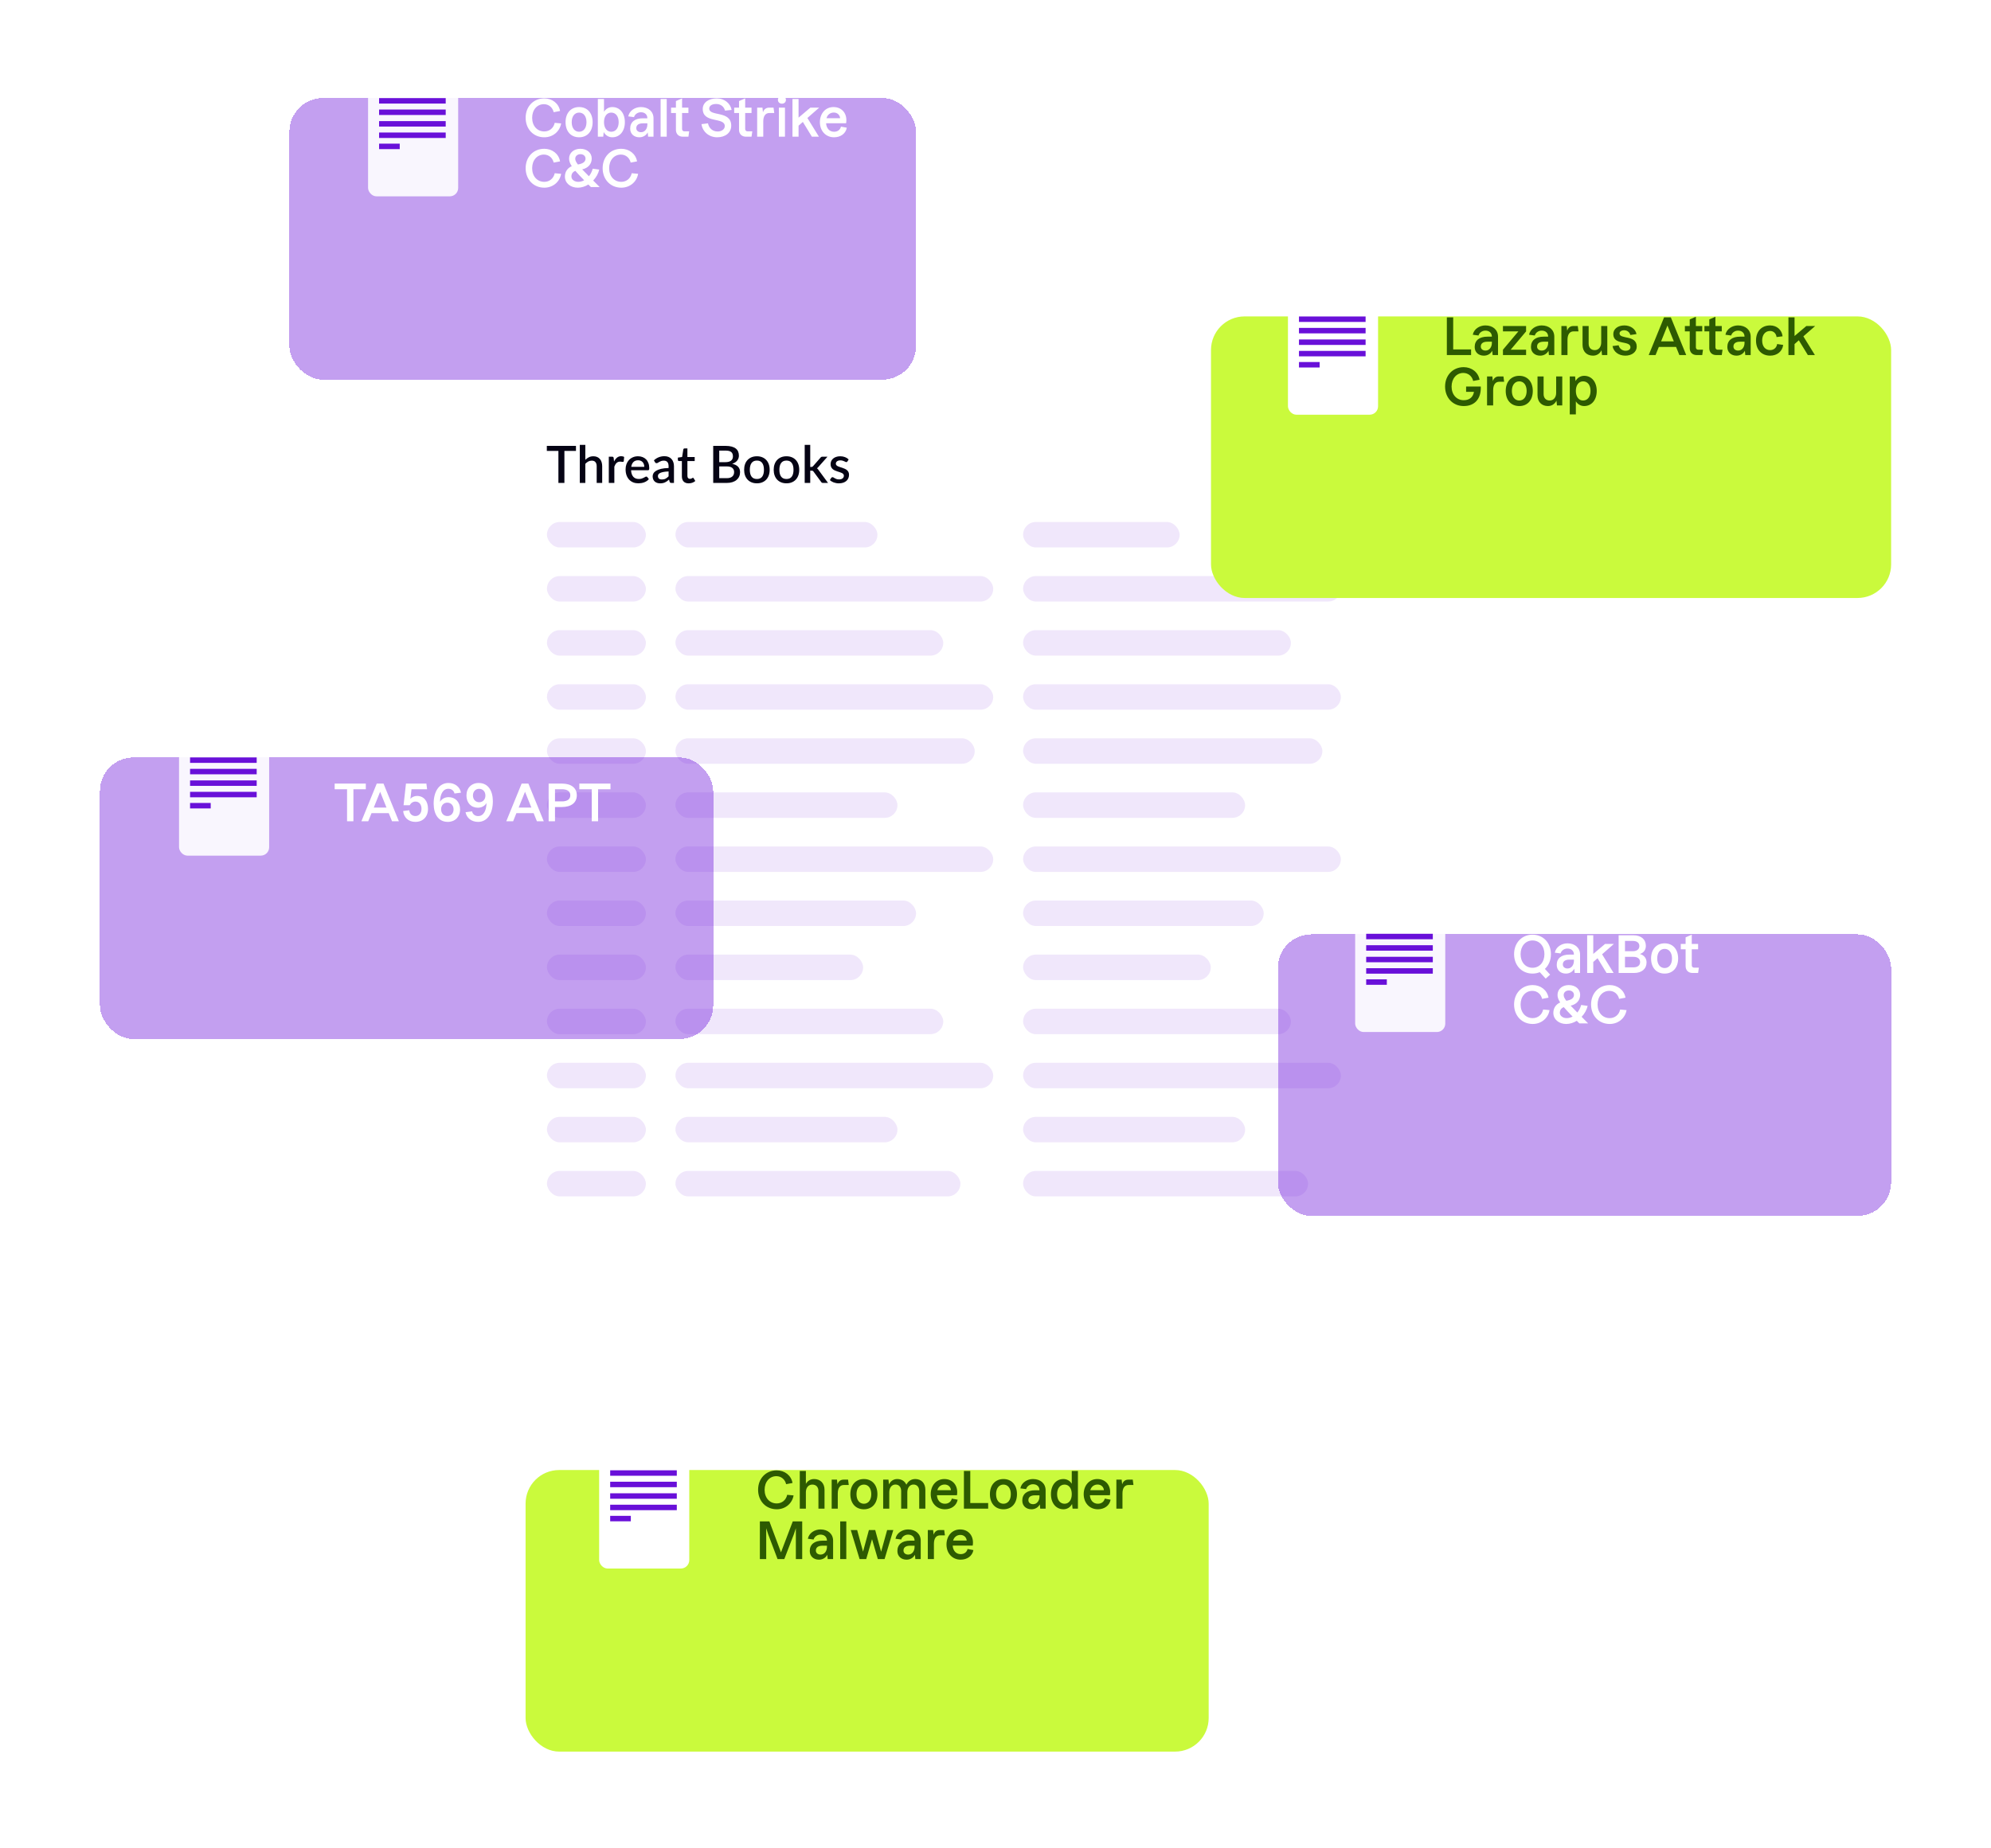 <svg width="474" height="440" viewBox="0 0 474 440" fill="none" xmlns="http://www.w3.org/2000/svg">
<g filter="url(#filter0_bd_3246_24455)">
<rect x="112.16" y="86.807" width="226.84" height="221.194" rx="9.129" fill="white"/>
</g>
<rect x="160.805" y="124.303" width="48.086" height="6.06" rx="3.03" fill="#6910D9" fill-opacity="0.1"/>
<rect x="243.57" y="124.303" width="37.265" height="6.06" rx="3.03" fill="#6910D9" fill-opacity="0.1"/>
<rect x="160.805" y="137.182" width="75.652" height="6.06" rx="3.03" fill="#6910D9" fill-opacity="0.1"/>
<rect x="243.57" y="137.182" width="75.652" height="6.06" rx="3.03" fill="#6910D9" fill-opacity="0.1"/>
<rect x="160.805" y="150.059" width="63.754" height="6.06" rx="3.03" fill="#6910D9" fill-opacity="0.1"/>
<rect x="243.57" y="150.059" width="63.754" height="6.06" rx="3.03" fill="#6910D9" fill-opacity="0.1"/>
<rect x="160.805" y="162.938" width="75.652" height="6.06" rx="3.03" fill="#6910D9" fill-opacity="0.1"/>
<rect x="243.57" y="162.938" width="75.652" height="6.06" rx="3.03" fill="#6910D9" fill-opacity="0.1"/>
<rect x="160.805" y="175.814" width="71.247" height="6.06" rx="3.03" fill="#6910D9" fill-opacity="0.1"/>
<rect x="243.57" y="175.814" width="71.247" height="6.06" rx="3.03" fill="#6910D9" fill-opacity="0.1"/>
<rect x="160.805" y="188.691" width="52.854" height="6.06" rx="3.03" fill="#6910D9" fill-opacity="0.1"/>
<rect x="243.57" y="188.691" width="52.854" height="6.06" rx="3.03" fill="#6910D9" fill-opacity="0.1"/>
<rect x="160.805" y="201.57" width="75.652" height="6.06" rx="3.03" fill="#6910D9" fill-opacity="0.1"/>
<rect x="243.57" y="201.57" width="75.652" height="6.06" rx="3.03" fill="#6910D9" fill-opacity="0.1"/>
<rect x="160.805" y="214.447" width="57.282" height="6.06" rx="3.03" fill="#6910D9" fill-opacity="0.1"/>
<rect x="243.57" y="214.447" width="57.282" height="6.06" rx="3.03" fill="#6910D9" fill-opacity="0.1"/>
<rect x="160.805" y="227.324" width="44.68" height="6.06" rx="3.03" fill="#6910D9" fill-opacity="0.1"/>
<rect x="243.57" y="227.324" width="44.68" height="6.06" rx="3.03" fill="#6910D9" fill-opacity="0.1"/>
<rect x="160.805" y="240.203" width="63.754" height="6.06" rx="3.03" fill="#6910D9" fill-opacity="0.1"/>
<rect x="243.57" y="240.203" width="63.754" height="6.06" rx="3.03" fill="#6910D9" fill-opacity="0.1"/>
<rect x="160.805" y="253.082" width="75.653" height="6.06" rx="3.03" fill="#6910D9" fill-opacity="0.1"/>
<rect x="243.57" y="253.082" width="75.653" height="6.06" rx="3.03" fill="#6910D9" fill-opacity="0.1"/>
<rect x="160.805" y="265.957" width="52.854" height="6.06" rx="3.03" fill="#6910D9" fill-opacity="0.1"/>
<rect x="243.57" y="265.957" width="52.854" height="6.06" rx="3.03" fill="#6910D9" fill-opacity="0.1"/>
<rect x="160.805" y="278.836" width="67.841" height="6.06" rx="3.03" fill="#6910D9" fill-opacity="0.1"/>
<rect x="243.57" y="278.836" width="67.841" height="6.06" rx="3.03" fill="#6910D9" fill-opacity="0.1"/>
<path d="M137.121 107.371H134.369V115H132.941V107.371H130.184V106.176H137.121V107.371ZM139.35 109.491C139.608 109.238 139.889 109.035 140.196 108.884C140.502 108.729 140.86 108.651 141.268 108.651C141.611 108.651 141.912 108.709 142.169 108.823C142.43 108.937 142.649 109.099 142.825 109.307C143.004 109.516 143.139 109.767 143.229 110.061C143.319 110.351 143.364 110.672 143.364 111.023V115H142.053V111.023C142.053 110.602 141.955 110.275 141.758 110.043C141.566 109.81 141.272 109.693 140.876 109.693C140.582 109.693 140.308 109.761 140.055 109.895C139.806 110.03 139.571 110.214 139.35 110.447V115H138.033V105.931H139.35V109.491ZM146.183 109.908C146.379 109.511 146.616 109.201 146.894 108.976C147.172 108.747 147.505 108.633 147.893 108.633C148.028 108.633 148.155 108.649 148.273 108.682C148.391 108.711 148.498 108.756 148.592 108.817L148.5 109.81C148.483 109.879 148.457 109.928 148.42 109.957C148.387 109.981 148.342 109.993 148.285 109.993C148.224 109.993 148.136 109.983 148.022 109.963C147.907 109.938 147.787 109.926 147.66 109.926C147.476 109.926 147.313 109.953 147.17 110.006C147.031 110.059 146.904 110.136 146.79 110.239C146.68 110.341 146.582 110.465 146.496 110.612C146.41 110.759 146.33 110.927 146.257 111.115V115H144.939V108.75H145.705C145.844 108.75 145.94 108.776 145.993 108.829C146.046 108.878 146.083 108.966 146.104 109.093L146.183 109.908ZM153.384 111.17C153.384 110.949 153.352 110.745 153.286 110.557C153.225 110.365 153.133 110.2 153.011 110.061C152.888 109.918 152.735 109.808 152.551 109.73C152.371 109.648 152.163 109.607 151.926 109.607C151.448 109.607 151.072 109.744 150.798 110.018C150.525 110.292 150.351 110.676 150.278 111.17H153.384ZM150.241 111.979C150.257 112.334 150.312 112.643 150.406 112.904C150.5 113.162 150.625 113.376 150.78 113.548C150.939 113.719 151.127 113.848 151.344 113.934C151.564 114.015 151.81 114.056 152.079 114.056C152.337 114.056 152.559 114.028 152.747 113.971C152.935 113.909 153.098 113.844 153.237 113.774C153.376 113.701 153.495 113.636 153.593 113.578C153.691 113.517 153.781 113.486 153.862 113.486C153.969 113.486 154.05 113.527 154.108 113.609L154.481 114.093C154.326 114.277 154.15 114.432 153.954 114.559C153.758 114.685 153.55 114.79 153.329 114.871C153.109 114.949 152.882 115.004 152.649 115.037C152.416 115.074 152.189 115.092 151.969 115.092C151.536 115.092 151.133 115.02 150.762 114.877C150.394 114.73 150.073 114.516 149.8 114.234C149.53 113.952 149.318 113.603 149.162 113.186C149.011 112.769 148.936 112.289 148.936 111.746C148.936 111.313 149.003 110.909 149.138 110.533C149.277 110.157 149.473 109.83 149.726 109.552C149.983 109.274 150.294 109.056 150.658 108.897C151.025 108.733 151.44 108.651 151.901 108.651C152.285 108.651 152.641 108.715 152.968 108.841C153.295 108.964 153.576 109.146 153.813 109.387C154.05 109.628 154.234 109.924 154.365 110.275C154.5 110.623 154.567 111.019 154.567 111.464C154.567 111.668 154.545 111.805 154.5 111.875C154.455 111.944 154.373 111.979 154.255 111.979H150.241ZM159.172 112.267C158.702 112.283 158.306 112.322 157.983 112.383C157.661 112.441 157.399 112.516 157.199 112.61C156.999 112.7 156.854 112.808 156.764 112.935C156.678 113.062 156.635 113.2 156.635 113.352C156.635 113.499 156.658 113.625 156.703 113.732C156.752 113.834 156.817 113.919 156.899 113.989C156.985 114.054 157.083 114.103 157.193 114.136C157.307 114.165 157.432 114.179 157.567 114.179C157.91 114.179 158.204 114.116 158.449 113.989C158.698 113.858 158.939 113.67 159.172 113.425V112.267ZM155.679 109.62C156.386 108.962 157.228 108.633 158.204 108.633C158.564 108.633 158.882 108.692 159.16 108.811C159.442 108.925 159.677 109.089 159.865 109.301C160.057 109.513 160.202 109.767 160.3 110.061C160.402 110.351 160.453 110.674 160.453 111.029V115H159.865C159.738 115 159.642 114.982 159.577 114.945C159.511 114.904 159.456 114.824 159.411 114.706L159.283 114.197C159.123 114.34 158.966 114.469 158.811 114.583C158.655 114.694 158.494 114.788 158.327 114.865C158.163 114.943 157.985 115 157.793 115.037C157.606 115.078 157.397 115.098 157.168 115.098C156.915 115.098 156.678 115.063 156.458 114.994C156.241 114.924 156.053 114.82 155.894 114.681C155.734 114.538 155.608 114.363 155.514 114.154C155.424 113.946 155.379 113.701 155.379 113.419C155.379 113.178 155.442 112.943 155.569 112.714C155.7 112.486 155.912 112.281 156.206 112.101C156.505 111.918 156.895 111.767 157.377 111.648C157.863 111.53 158.461 111.462 159.172 111.446V111.029C159.172 110.58 159.076 110.245 158.884 110.024C158.692 109.804 158.41 109.693 158.039 109.693C157.785 109.693 157.573 109.726 157.401 109.791C157.23 109.853 157.081 109.92 156.954 109.993C156.827 110.067 156.715 110.136 156.617 110.202C156.519 110.263 156.415 110.294 156.304 110.294C156.215 110.294 156.137 110.271 156.072 110.226C156.01 110.177 155.959 110.118 155.918 110.049L155.679 109.62ZM163.953 115.098C163.434 115.098 163.034 114.953 162.752 114.663C162.474 114.369 162.335 113.956 162.335 113.425V109.785H161.649C161.576 109.785 161.512 109.763 161.459 109.718C161.406 109.669 161.379 109.597 161.379 109.503V108.97L162.391 108.823L162.679 107.015C162.699 106.946 162.734 106.891 162.783 106.85C162.832 106.805 162.897 106.782 162.979 106.782H163.653V108.835H165.387V109.785H163.653V113.333C163.653 113.558 163.708 113.729 163.818 113.848C163.929 113.966 164.076 114.026 164.26 114.026C164.362 114.026 164.45 114.013 164.523 113.989C164.597 113.96 164.66 113.932 164.713 113.903C164.766 113.87 164.811 113.842 164.848 113.817C164.889 113.789 164.928 113.774 164.964 113.774C165.038 113.774 165.097 113.815 165.142 113.897L165.534 114.54C165.33 114.72 165.089 114.859 164.811 114.957C164.533 115.051 164.247 115.098 163.953 115.098ZM173.007 113.866C173.33 113.866 173.602 113.83 173.822 113.756C174.047 113.678 174.229 113.574 174.368 113.444C174.511 113.313 174.613 113.16 174.674 112.984C174.739 112.804 174.772 112.612 174.772 112.408C174.772 111.991 174.629 111.664 174.343 111.427C174.061 111.186 173.614 111.066 173.001 111.066H171.23V113.866H173.007ZM171.23 107.297V110.055H172.664C173.277 110.055 173.734 109.936 174.037 109.699C174.339 109.462 174.49 109.121 174.49 108.676C174.49 108.19 174.347 107.839 174.061 107.622C173.779 107.405 173.336 107.297 172.732 107.297H171.23ZM172.732 106.176C173.295 106.176 173.777 106.231 174.178 106.341C174.578 106.447 174.907 106.601 175.164 106.801C175.422 107.001 175.61 107.246 175.728 107.536C175.851 107.822 175.912 108.145 175.912 108.504C175.912 108.713 175.879 108.915 175.814 109.111C175.753 109.303 175.655 109.485 175.52 109.656C175.389 109.824 175.224 109.975 175.023 110.11C174.823 110.245 174.586 110.357 174.313 110.447C175.563 110.712 176.188 111.376 176.188 112.439C176.188 112.814 176.116 113.16 175.973 113.474C175.834 113.785 175.63 114.054 175.36 114.283C175.095 114.508 174.766 114.683 174.374 114.81C173.982 114.937 173.534 115 173.032 115H169.796V106.176H172.732ZM180.202 108.651C180.663 108.651 181.08 108.727 181.452 108.878C181.827 109.029 182.146 109.244 182.408 109.522C182.673 109.799 182.877 110.136 183.02 110.533C183.163 110.929 183.235 111.374 183.235 111.869C183.235 112.363 183.163 112.808 183.02 113.205C182.877 113.601 182.673 113.94 182.408 114.222C182.146 114.5 181.827 114.714 181.452 114.865C181.08 115.016 180.663 115.092 180.202 115.092C179.736 115.092 179.315 115.016 178.939 114.865C178.567 114.714 178.249 114.5 177.983 114.222C177.718 113.94 177.513 113.601 177.37 113.205C177.227 112.808 177.156 112.363 177.156 111.869C177.156 111.374 177.227 110.929 177.37 110.533C177.513 110.136 177.718 109.799 177.983 109.522C178.249 109.244 178.567 109.029 178.939 108.878C179.315 108.727 179.736 108.651 180.202 108.651ZM180.202 114.062C180.765 114.062 181.184 113.875 181.458 113.499C181.736 113.119 181.874 112.577 181.874 111.875C181.874 111.172 181.736 110.631 181.458 110.251C181.184 109.867 180.765 109.675 180.202 109.675C179.63 109.675 179.205 109.867 178.927 110.251C178.649 110.631 178.51 111.172 178.51 111.875C178.51 112.577 178.649 113.119 178.927 113.499C179.205 113.875 179.63 114.062 180.202 114.062ZM187.24 108.651C187.702 108.651 188.118 108.727 188.49 108.878C188.866 109.029 189.185 109.244 189.446 109.522C189.712 109.799 189.916 110.136 190.059 110.533C190.202 110.929 190.273 111.374 190.273 111.869C190.273 112.363 190.202 112.808 190.059 113.205C189.916 113.601 189.712 113.94 189.446 114.222C189.185 114.5 188.866 114.714 188.49 114.865C188.118 115.016 187.702 115.092 187.24 115.092C186.774 115.092 186.353 115.016 185.978 114.865C185.606 114.714 185.287 114.5 185.022 114.222C184.756 113.94 184.552 113.601 184.409 113.205C184.266 112.808 184.194 112.363 184.194 111.869C184.194 111.374 184.266 110.929 184.409 110.533C184.552 110.136 184.756 109.799 185.022 109.522C185.287 109.244 185.606 109.029 185.978 108.878C186.353 108.727 186.774 108.651 187.24 108.651ZM187.24 114.062C187.804 114.062 188.222 113.875 188.496 113.499C188.774 113.119 188.913 112.577 188.913 111.875C188.913 111.172 188.774 110.631 188.496 110.251C188.222 109.867 187.804 109.675 187.24 109.675C186.668 109.675 186.243 109.867 185.965 110.251C185.688 110.631 185.549 111.172 185.549 111.875C185.549 112.577 185.688 113.119 185.965 113.499C186.243 113.875 186.668 114.062 187.24 114.062ZM192.893 105.931V111.188H193.175C193.265 111.188 193.339 111.176 193.396 111.152C193.453 111.127 193.512 111.076 193.574 110.998L195.326 108.995C195.387 108.913 195.455 108.852 195.528 108.811C195.602 108.77 195.696 108.75 195.81 108.75H197.005L194.897 111.127C194.775 111.286 194.64 111.413 194.493 111.507C194.575 111.564 194.646 111.63 194.707 111.703C194.769 111.773 194.828 111.852 194.885 111.942L197.134 115H195.957C195.851 115 195.759 114.984 195.682 114.951C195.608 114.914 195.543 114.849 195.486 114.755L193.678 112.304C193.617 112.21 193.555 112.151 193.494 112.126C193.433 112.097 193.341 112.083 193.218 112.083H192.893V115H191.576V105.931H192.893ZM201.748 109.883C201.715 109.94 201.678 109.981 201.637 110.006C201.597 110.03 201.546 110.043 201.484 110.043C201.415 110.043 201.339 110.022 201.258 109.981C201.176 109.936 201.08 109.887 200.97 109.834C200.859 109.781 200.729 109.734 200.577 109.693C200.43 109.648 200.257 109.626 200.056 109.626C199.893 109.626 199.744 109.646 199.609 109.687C199.478 109.724 199.366 109.779 199.272 109.853C199.182 109.922 199.113 110.006 199.064 110.104C199.015 110.198 198.99 110.3 198.99 110.41C198.99 110.557 199.035 110.68 199.125 110.778C199.215 110.876 199.333 110.962 199.48 111.035C199.628 111.105 199.795 111.168 199.983 111.225C200.171 111.282 200.363 111.344 200.559 111.409C200.755 111.474 200.947 111.55 201.135 111.636C201.323 111.722 201.49 111.828 201.637 111.954C201.785 112.077 201.903 112.228 201.993 112.408C202.083 112.584 202.128 112.798 202.128 113.051C202.128 113.345 202.075 113.617 201.968 113.866C201.862 114.116 201.707 114.332 201.503 114.516C201.298 114.7 201.043 114.843 200.737 114.945C200.434 115.047 200.087 115.098 199.695 115.098C199.478 115.098 199.268 115.078 199.064 115.037C198.864 115 198.672 114.949 198.488 114.884C198.308 114.814 198.138 114.732 197.979 114.638C197.824 114.544 197.685 114.442 197.562 114.332L197.869 113.83C197.906 113.768 197.951 113.721 198.004 113.689C198.061 113.652 198.13 113.633 198.212 113.633C198.298 113.633 198.382 113.662 198.463 113.719C198.549 113.772 198.647 113.832 198.757 113.897C198.872 113.962 199.009 114.024 199.168 114.081C199.327 114.134 199.525 114.16 199.762 114.16C199.958 114.16 200.128 114.138 200.271 114.093C200.414 114.044 200.532 113.979 200.626 113.897C200.72 113.815 200.79 113.723 200.835 113.621C200.88 113.515 200.902 113.403 200.902 113.284C200.902 113.125 200.857 112.994 200.767 112.892C200.677 112.79 200.557 112.702 200.406 112.628C200.259 112.555 200.089 112.49 199.897 112.432C199.709 112.375 199.517 112.314 199.321 112.249C199.125 112.183 198.931 112.108 198.739 112.022C198.551 111.936 198.382 111.828 198.23 111.697C198.083 111.562 197.965 111.401 197.875 111.213C197.785 111.021 197.74 110.788 197.74 110.514C197.74 110.265 197.789 110.028 197.887 109.804C197.989 109.579 198.136 109.381 198.328 109.209C198.525 109.038 198.763 108.903 199.045 108.805C199.331 108.703 199.66 108.651 200.032 108.651C200.453 108.651 200.835 108.719 201.178 108.854C201.521 108.989 201.809 109.172 202.042 109.405L201.748 109.883Z" fill="#050314"/>
<rect x="130.215" y="124.303" width="23.552" height="6.06" rx="3.03" fill="#6910D9" fill-opacity="0.1"/>
<rect x="130.215" y="137.182" width="23.552" height="6.06" rx="3.03" fill="#6910D9" fill-opacity="0.1"/>
<rect x="130.215" y="150.059" width="23.552" height="6.06" rx="3.03" fill="#6910D9" fill-opacity="0.1"/>
<rect x="130.215" y="162.938" width="23.552" height="6.06" rx="3.03" fill="#6910D9" fill-opacity="0.1"/>
<rect x="130.215" y="175.814" width="23.552" height="6.06" rx="3.03" fill="#6910D9" fill-opacity="0.1"/>
<rect x="130.215" y="188.691" width="23.552" height="6.06" rx="3.03" fill="#6910D9" fill-opacity="0.1"/>
<rect x="130.215" y="201.57" width="23.552" height="6.06" rx="3.03" fill="#6910D9" fill-opacity="0.1"/>
<rect x="130.215" y="214.447" width="23.552" height="6.06" rx="3.03" fill="#6910D9" fill-opacity="0.1"/>
<rect x="130.215" y="227.324" width="23.552" height="6.06" rx="3.03" fill="#6910D9" fill-opacity="0.1"/>
<rect x="130.215" y="240.203" width="23.552" height="6.06" rx="3.03" fill="#6910D9" fill-opacity="0.1"/>
<rect x="130.215" y="253.082" width="23.552" height="6.06" rx="3.03" fill="#6910D9" fill-opacity="0.1"/>
<rect x="130.215" y="265.957" width="23.552" height="6.06" rx="3.03" fill="#6910D9" fill-opacity="0.1"/>
<rect x="130.215" y="278.836" width="23.552" height="6.06" rx="3.03" fill="#6910D9" fill-opacity="0.1"/>
<g filter="url(#filter1_bd_3246_24455)">
<rect x="288.305" y="52.523" width="161.918" height="67.051" rx="8" fill="#CAFA3C"/>
</g>
<rect x="306.625" y="72.518" width="21.454" height="26.235" rx="2" fill="white"/>
<line x1="309.25" y1="84.207" x2="325.111" y2="84.207" stroke="#6910D9" stroke-width="1.3"/>
<line x1="309.25" y1="76.012" x2="325.111" y2="76.012" stroke="#6910D9" stroke-width="1.3"/>
<line x1="309.25" y1="78.733" x2="325.111" y2="78.733" stroke="#6910D9" stroke-width="1.3"/>
<line x1="309.25" y1="81.489" x2="325.111" y2="81.489" stroke="#6910D9" stroke-width="1.3"/>
<line x1="309.25" y1="86.858" x2="314.164" y2="86.858" stroke="#6910D9" stroke-width="1.3"/>
<path d="M345.965 75.573H344.453V84.549H350.225V83.205H345.965V75.573ZM355.353 84.549H356.637V80.181C356.637 78.573 355.437 77.493 353.625 77.493C352.281 77.493 350.901 78.309 350.625 79.713L351.993 79.893C352.209 79.161 352.917 78.729 353.625 78.729C354.561 78.729 355.173 79.281 355.173 80.169H354.117C352.185 80.169 351.081 81.057 351.081 82.629C351.081 83.913 352.029 84.693 353.265 84.693C354.129 84.693 354.873 84.261 355.257 83.529L355.353 84.549ZM352.533 82.521C352.533 81.777 353.085 81.369 354.105 81.369H355.173V81.657C355.173 82.653 354.585 83.481 353.661 83.481C352.977 83.481 352.533 83.085 352.533 82.521ZM363.319 77.637H357.811V78.909H361.483L357.811 83.277V84.549H363.319V83.277H359.647L363.319 78.909V77.637ZM368.75 84.549H370.034V80.181C370.034 78.573 368.834 77.493 367.022 77.493C365.678 77.493 364.298 78.309 364.022 79.713L365.39 79.893C365.606 79.161 366.314 78.729 367.022 78.729C367.958 78.729 368.57 79.281 368.57 80.169H367.514C365.582 80.169 364.478 81.057 364.478 82.629C364.478 83.913 365.426 84.693 366.662 84.693C367.526 84.693 368.27 84.261 368.654 83.529L368.75 84.549ZM365.93 82.521C365.93 81.777 366.482 81.369 367.502 81.369H368.57V81.657C368.57 82.653 367.982 83.481 367.058 83.481C366.374 83.481 365.93 83.085 365.93 82.521ZM371.723 84.549H373.175V80.925C373.175 79.701 373.655 78.909 374.627 78.909H375.791L375.623 77.637H374.531C373.823 77.637 373.307 78.069 373.103 78.753L372.983 77.637H371.723V84.549ZM382.653 77.637H381.201V81.561C381.201 82.581 380.625 83.373 379.665 83.373C378.789 83.373 378.213 82.797 378.213 81.837V77.637H376.761V82.137C376.761 83.709 377.769 84.693 379.245 84.693C380.145 84.693 380.865 84.225 381.273 83.409L381.393 84.549H382.653V77.637ZM386.936 84.693C388.508 84.693 389.66 83.805 389.66 82.545C389.66 79.653 385.568 80.877 385.568 79.401C385.568 78.957 386.012 78.645 386.672 78.645C387.38 78.645 387.956 79.089 388.136 79.773L389.6 79.557C389.396 78.345 388.16 77.493 386.72 77.493C385.16 77.493 384.08 78.333 384.08 79.557C384.08 82.317 388.16 80.985 388.16 82.689C388.16 83.193 387.692 83.529 386.996 83.529C386.24 83.529 385.544 83.037 385.352 82.221L383.9 82.401C384.116 83.769 385.376 84.693 386.936 84.693ZM392.51 84.549H394.142L394.922 82.617H399.026L399.806 84.549H401.438L397.778 75.573H396.17L392.51 84.549ZM395.462 81.285L396.974 77.517L398.486 81.285H395.462ZM403.908 84.549H405.252L405.432 83.277H404.292C403.968 83.277 403.74 83.049 403.74 82.713V78.909H405.252V77.637H403.74V75.429L402.276 76.065V77.637H401.124V78.909H402.276V82.917C402.276 83.901 402.936 84.549 403.908 84.549ZM408.561 84.549H409.905L410.085 83.277H408.945C408.621 83.277 408.393 83.049 408.393 82.713V78.909H409.905V77.637H408.393V75.429L406.929 76.065V77.637H405.777V78.909H406.929V82.917C406.929 83.901 407.589 84.549 408.561 84.549ZM415.502 84.549H416.786V80.181C416.786 78.573 415.586 77.493 413.774 77.493C412.43 77.493 411.05 78.309 410.774 79.713L412.142 79.893C412.358 79.161 413.066 78.729 413.774 78.729C414.71 78.729 415.322 79.281 415.322 80.169H414.266C412.334 80.169 411.23 81.057 411.23 82.629C411.23 83.913 412.178 84.693 413.414 84.693C414.278 84.693 415.022 84.261 415.406 83.529L415.502 84.549ZM412.682 82.521C412.682 81.777 413.234 81.369 414.254 81.369H415.322V81.657C415.322 82.653 414.734 83.481 413.81 83.481C413.126 83.481 412.682 83.085 412.682 82.521ZM421.416 84.693C423.096 84.693 424.332 83.673 424.524 82.137L423.084 81.921C422.964 82.797 422.292 83.373 421.416 83.373C420.276 83.373 419.52 82.485 419.52 81.093C419.52 79.689 420.276 78.813 421.416 78.813C422.244 78.813 422.844 79.413 422.952 80.265L424.38 80.085C424.212 78.561 423.036 77.493 421.416 77.493C419.388 77.493 418.056 78.885 418.056 81.093C418.056 83.277 419.388 84.693 421.416 84.693ZM430.398 84.549H432.078L429.33 80.097L432.138 77.637H430.038L427.23 80.013V75.573H425.778V84.549H427.23V81.933L428.25 81.033L430.398 84.549ZM348.473 96.693C351.149 96.693 352.649 94.893 352.529 92.049H349.037V93.309H350.909C350.717 94.545 349.853 95.301 348.473 95.301C346.781 95.301 345.581 93.969 345.581 92.049C345.581 90.141 346.769 88.809 348.365 88.809C349.565 88.809 350.465 89.601 350.717 90.717L352.241 90.429C351.917 88.605 350.333 87.429 348.461 87.429C345.893 87.429 344.033 89.361 344.033 92.049C344.033 94.749 345.905 96.693 348.473 96.693ZM354.025 96.549H355.477V92.925C355.477 91.701 355.957 90.909 356.929 90.909H358.093L357.925 89.637H356.833C356.125 89.637 355.609 90.069 355.405 90.753L355.285 89.637H354.025V96.549ZM361.697 96.693C363.641 96.693 364.913 95.289 364.913 93.093C364.913 90.897 363.641 89.493 361.697 89.493C359.753 89.493 358.469 90.909 358.469 93.093C358.469 95.289 359.741 96.693 361.697 96.693ZM359.933 93.093C359.933 91.677 360.653 90.813 361.697 90.813C362.741 90.813 363.449 91.677 363.449 93.093C363.449 94.509 362.741 95.373 361.697 95.373C360.653 95.373 359.933 94.521 359.933 93.093ZM371.929 89.637H370.477V93.561C370.477 94.581 369.901 95.373 368.941 95.373C368.065 95.373 367.489 94.797 367.489 93.837V89.637H366.037V94.137C366.037 95.709 367.045 96.693 368.521 96.693C369.421 96.693 370.141 96.225 370.549 95.409L370.669 96.549H371.929V89.637ZM373.715 89.637V98.685H375.167V95.565C375.599 96.273 376.331 96.693 377.147 96.693C378.887 96.693 380.135 95.277 380.135 93.093C380.135 90.909 378.899 89.493 377.147 89.493C376.283 89.493 375.515 89.961 375.095 90.741L374.987 89.637H373.715ZM375.167 93.093C375.167 91.701 375.863 90.813 376.883 90.813C377.951 90.813 378.659 91.689 378.659 93.093C378.659 94.497 377.951 95.373 376.883 95.373C375.863 95.373 375.167 94.485 375.167 93.093Z" fill="#2D5A01"/>
<g filter="url(#filter2_bd_3246_24455)">
<rect x="68.898" y="0.523" width="149.188" height="67.051" rx="8" fill="#6910D9" fill-opacity="0.4" shape-rendering="crispEdges"/>
</g>
<path d="M129.582 23.429C127.002 23.429 125.142 25.361 125.142 28.049C125.142 30.749 127.014 32.693 129.582 32.693C131.61 32.693 133.254 31.337 133.59 29.393L132.066 29.249C131.802 30.497 130.806 31.301 129.582 31.301C127.878 31.301 126.69 29.969 126.69 28.049C126.69 26.141 127.878 24.809 129.486 24.809C130.662 24.809 131.562 25.601 131.814 26.717L133.338 26.429C133.014 24.605 131.442 23.429 129.582 23.429ZM137.872 32.693C139.816 32.693 141.088 31.289 141.088 29.093C141.088 26.897 139.816 25.493 137.872 25.493C135.928 25.493 134.644 26.909 134.644 29.093C134.644 31.289 135.916 32.693 137.872 32.693ZM136.108 29.093C136.108 27.677 136.828 26.813 137.872 26.813C138.916 26.813 139.624 27.677 139.624 29.093C139.624 30.509 138.916 31.373 137.872 31.373C136.828 31.373 136.108 30.521 136.108 29.093ZM145.775 32.693C147.515 32.693 148.763 31.277 148.763 29.093C148.763 26.909 147.527 25.493 145.775 25.493C144.959 25.493 144.227 25.913 143.795 26.621V23.573H142.331V32.549H143.615L143.723 31.445C144.143 32.225 144.911 32.693 145.775 32.693ZM143.795 29.093C143.795 27.701 144.491 26.813 145.511 26.813C146.579 26.813 147.287 27.689 147.287 29.093C147.287 30.497 146.579 31.373 145.511 31.373C144.491 31.373 143.795 30.485 143.795 29.093ZM154.3 32.549H155.584V28.181C155.584 26.573 154.384 25.493 152.572 25.493C151.228 25.493 149.848 26.309 149.572 27.713L150.94 27.893C151.156 27.161 151.864 26.729 152.572 26.729C153.508 26.729 154.12 27.281 154.12 28.169H153.064C151.132 28.169 150.028 29.057 150.028 30.629C150.028 31.913 150.976 32.693 152.212 32.693C153.076 32.693 153.82 32.261 154.204 31.529L154.3 32.549ZM151.48 30.521C151.48 29.777 152.032 29.369 153.052 29.369H154.12V29.657C154.12 30.653 153.532 31.481 152.608 31.481C151.924 31.481 151.48 31.085 151.48 30.521ZM158.726 23.573H157.274V32.549H158.726V23.573ZM162.549 32.549H163.893L164.073 31.277H162.933C162.609 31.277 162.381 31.049 162.381 30.713V26.909H163.893V25.637H162.381V23.429L160.917 24.065V25.637H159.765V26.909H160.917V30.917C160.917 31.901 161.577 32.549 162.549 32.549ZM170.735 32.693C172.739 32.693 174.083 31.565 174.083 29.933C174.083 26.237 168.851 27.821 168.851 25.853C168.851 25.181 169.499 24.761 170.495 24.761C171.587 24.761 172.355 25.385 172.607 26.345L174.179 26.177C173.903 24.641 172.499 23.429 170.639 23.429C168.671 23.429 167.303 24.449 167.303 25.937C167.303 29.477 172.547 27.797 172.547 30.029C172.547 30.785 171.791 31.313 170.843 31.313C169.655 31.313 168.779 30.533 168.551 29.369L167.003 29.561C167.255 31.397 168.827 32.693 170.735 32.693ZM177.575 32.549H178.919L179.099 31.277H177.959C177.635 31.277 177.407 31.049 177.407 30.713V26.909H178.919V25.637H177.407V23.429L175.943 24.065V25.637H174.791V26.909H175.943V30.917C175.943 31.901 176.603 32.549 177.575 32.549ZM180.259 32.549H181.711V28.925C181.711 27.701 182.191 26.909 183.163 26.909H184.327L184.159 25.637H183.067C182.359 25.637 181.843 26.069 181.639 26.753L181.519 25.637H180.259V32.549ZM186.879 25.637H185.427V32.549H186.879V25.637ZM185.199 23.777C185.199 24.317 185.607 24.689 186.147 24.689C186.711 24.689 187.107 24.317 187.107 23.777C187.107 23.237 186.711 22.865 186.147 22.865C185.607 22.865 185.199 23.237 185.199 23.777ZM193.283 32.549H194.963L192.215 28.097L195.023 25.637H192.923L190.115 28.013V23.573H188.663V32.549H190.115V29.933L191.135 29.033L193.283 32.549ZM198.565 32.693C200.077 32.693 201.337 31.853 201.601 30.413L200.209 30.149C200.029 30.917 199.405 31.373 198.565 31.373C197.425 31.373 196.741 30.509 196.669 29.345H201.433C201.805 27.161 200.521 25.493 198.433 25.493C196.489 25.493 195.193 27.065 195.193 29.093C195.193 31.121 196.537 32.693 198.565 32.693ZM196.765 28.145C197.005 27.281 197.689 26.801 198.505 26.801C199.333 26.801 199.945 27.353 200.005 28.145H196.765ZM129.582 35.429C127.002 35.429 125.142 37.361 125.142 40.049C125.142 42.749 127.014 44.693 129.582 44.693C131.61 44.693 133.254 43.337 133.59 41.393L132.066 41.249C131.802 42.497 130.806 43.301 129.582 43.301C127.878 43.301 126.69 41.969 126.69 40.049C126.69 38.141 127.878 36.809 129.486 36.809C130.662 36.809 131.562 37.601 131.814 38.717L133.338 38.429C133.014 36.605 131.442 35.429 129.582 35.429ZM138.161 35.429C136.613 35.429 135.485 36.389 135.485 37.769C135.485 38.333 135.665 38.873 136.121 39.569C135.065 40.037 134.489 40.937 134.489 42.053C134.489 43.589 135.797 44.693 137.561 44.693C138.449 44.693 139.313 44.405 140.069 43.937L140.681 44.549H142.769L141.437 43.205L141.221 42.989C141.929 42.245 142.445 41.333 142.661 40.385L141.113 40.169C140.921 40.877 140.597 41.489 140.201 41.969C139.565 41.333 139.037 40.793 138.605 40.337C139.997 40.025 140.873 39.077 140.873 37.745C140.873 36.377 139.733 35.429 138.161 35.429ZM136.037 42.041C136.037 41.429 136.313 40.949 136.973 40.685C137.501 41.297 138.185 42.029 139.073 42.929C138.629 43.169 138.149 43.301 137.669 43.301C136.733 43.301 136.037 42.737 136.037 42.041ZM136.949 37.793C136.949 37.169 137.477 36.713 138.185 36.713C138.893 36.713 139.397 37.157 139.397 37.769C139.397 38.465 138.869 38.885 137.921 39.101L137.585 39.173C137.129 38.585 136.949 38.177 136.949 37.793ZM147.912 35.429C145.332 35.429 143.472 37.361 143.472 40.049C143.472 42.749 145.344 44.693 147.912 44.693C149.94 44.693 151.584 43.337 151.92 41.393L150.396 41.249C150.132 42.497 149.136 43.301 147.912 43.301C146.208 43.301 145.02 41.969 145.02 40.049C145.02 38.141 146.208 36.809 147.816 36.809C148.992 36.809 149.892 37.601 150.144 38.717L151.668 38.429C151.344 36.605 149.772 35.429 147.912 35.429Z" fill="white"/>
<rect opacity="0.9" x="87.625" y="20.518" width="21.454" height="26.235" rx="2" fill="white"/>
<line x1="90.25" y1="32.207" x2="106.111" y2="32.207" stroke="#6910D9" stroke-width="1.3"/>
<line x1="90.25" y1="24.012" x2="106.111" y2="24.012" stroke="#6910D9" stroke-width="1.3"/>
<line x1="90.25" y1="26.733" x2="106.111" y2="26.733" stroke="#6910D9" stroke-width="1.3"/>
<line x1="90.25" y1="29.489" x2="106.111" y2="29.489" stroke="#6910D9" stroke-width="1.3"/>
<line x1="90.25" y1="34.858" x2="95.164" y2="34.858" stroke="#6910D9" stroke-width="1.3"/>
<g filter="url(#filter3_bd_3246_24455)">
<rect x="23.789" y="157.545" width="146.008" height="67.051" rx="8" fill="#6910D9" fill-opacity="0.4" shape-rendering="crispEdges"/>
</g>
<rect opacity="0.9" x="42.625" y="177.518" width="21.454" height="26.235" rx="2" fill="white"/>
<line x1="45.25" y1="189.207" x2="61.111" y2="189.207" stroke="#6910D9" stroke-width="1.3"/>
<line x1="45.25" y1="181.012" x2="61.111" y2="181.012" stroke="#6910D9" stroke-width="1.3"/>
<line x1="45.25" y1="183.733" x2="61.111" y2="183.733" stroke="#6910D9" stroke-width="1.3"/>
<line x1="45.25" y1="186.489" x2="61.111" y2="186.489" stroke="#6910D9" stroke-width="1.3"/>
<line x1="45.25" y1="191.858" x2="50.164" y2="191.858" stroke="#6910D9" stroke-width="1.3"/>
<path d="M87.089 186.594H79.673V187.938H82.625V195.57H84.137V187.938H87.089V186.594ZM86.035 195.57H87.667L88.447 193.638H92.551L93.331 195.57H94.963L91.303 186.594H89.695L86.035 195.57ZM88.987 192.306L90.499 188.538L92.011 192.306H88.987ZM101.511 186.594H96.651L96.075 191.754L97.563 191.742C97.803 191.214 98.331 190.878 98.895 190.878C99.795 190.878 100.347 191.562 100.347 192.606C100.347 193.674 99.747 194.322 98.883 194.322C98.127 194.322 97.527 193.83 97.431 192.942L95.979 193.122C96.111 194.574 97.167 195.714 98.883 195.714C100.683 195.714 101.895 194.502 101.895 192.606C101.895 190.734 100.863 189.534 99.267 189.534C98.691 189.534 98.055 189.81 97.707 190.218L97.971 187.938H101.679L101.511 186.594ZM106.625 195.714C108.341 195.714 109.53 194.502 109.53 192.738C109.53 190.998 108.414 189.822 106.806 189.822C105.989 189.822 105.197 190.182 104.753 190.938C104.777 189.162 105.437 187.83 106.757 187.83C107.477 187.83 108.054 188.274 108.197 188.958L109.746 188.754C109.481 187.35 108.294 186.45 106.757 186.45C104.597 186.45 103.217 188.406 103.241 191.442C103.277 193.938 104.393 195.714 106.625 195.714ZM105.017 192.702C105.017 191.766 105.653 191.13 106.494 191.13C107.358 191.13 107.981 191.79 107.981 192.738C107.981 193.674 107.369 194.322 106.518 194.322C105.653 194.322 105.017 193.71 105.017 192.702ZM113.952 186.45C112.236 186.45 111.048 187.662 111.048 189.426C111.048 191.166 112.164 192.342 113.772 192.342C114.588 192.342 115.38 191.982 115.824 191.226C115.8 193.002 115.14 194.334 113.82 194.334C113.1 194.334 112.524 193.89 112.38 193.206L110.832 193.41C111.096 194.814 112.284 195.714 113.82 195.714C115.98 195.714 117.36 193.758 117.336 190.722C117.3 188.226 116.184 186.45 113.952 186.45ZM112.596 189.426C112.596 188.49 113.208 187.842 114.06 187.842C114.924 187.842 115.56 188.454 115.56 189.462C115.56 190.398 114.924 191.034 114.084 191.034C113.22 191.034 112.596 190.374 112.596 189.426ZM120.528 195.57H122.16L122.94 193.638H127.044L127.824 195.57H129.456L125.796 186.594H124.188L120.528 195.57ZM123.48 192.306L124.992 188.538L126.504 192.306H123.48ZM133.783 186.594H130.615V195.57H132.127V192.174H133.783C135.991 192.174 137.323 191.13 137.323 189.378C137.323 187.638 135.991 186.594 133.783 186.594ZM132.127 190.83V187.938H133.783C135.067 187.938 135.775 188.454 135.775 189.378C135.775 190.314 135.067 190.83 133.783 190.83H132.127ZM145.338 186.594H137.922V187.938H140.874V195.57H142.386V187.938H145.338V186.594Z" fill="white"/>
<g filter="url(#filter4_bd_3246_24455)">
<rect x="125.125" y="327.232" width="162.625" height="67.051" rx="8" fill="#CAFA3C"/>
</g>
<rect x="142.641" y="347.275" width="21.454" height="26.235" rx="2" fill="white"/>
<line x1="145.266" y1="358.965" x2="161.127" y2="358.965" stroke="#6910D9" stroke-width="1.3"/>
<line x1="145.266" y1="350.77" x2="161.127" y2="350.77" stroke="#6910D9" stroke-width="1.3"/>
<line x1="145.266" y1="353.491" x2="161.127" y2="353.491" stroke="#6910D9" stroke-width="1.3"/>
<line x1="145.266" y1="356.246" x2="161.127" y2="356.246" stroke="#6910D9" stroke-width="1.3"/>
<line x1="145.266" y1="361.616" x2="150.18" y2="361.616" stroke="#6910D9" stroke-width="1.3"/>
<path d="M184.922 350.138C182.342 350.138 180.482 352.07 180.482 354.758C180.482 357.458 182.354 359.402 184.922 359.402C186.95 359.402 188.594 358.046 188.93 356.102L187.406 355.958C187.142 357.206 186.146 358.01 184.922 358.01C183.218 358.01 182.03 356.678 182.03 354.758C182.03 352.85 183.218 351.518 184.826 351.518C186.002 351.518 186.902 352.31 187.154 353.426L188.678 353.138C188.354 351.314 186.782 350.138 184.922 350.138ZM191.856 350.282H190.404V359.258H191.856V355.334C191.856 354.314 192.432 353.522 193.392 353.522C194.268 353.522 194.844 354.098 194.844 355.058V359.258H196.296V354.758C196.296 353.186 195.288 352.202 193.812 352.202C192.972 352.202 192.276 352.61 191.856 353.354V350.282ZM197.999 359.258H199.451V355.634C199.451 354.41 199.931 353.618 200.903 353.618H202.067L201.899 352.346H200.807C200.099 352.346 199.583 352.778 199.379 353.462L199.259 352.346H197.999V359.258ZM205.671 359.402C207.615 359.402 208.887 357.998 208.887 355.802C208.887 353.606 207.615 352.202 205.671 352.202C203.727 352.202 202.443 353.618 202.443 355.802C202.443 357.998 203.715 359.402 205.671 359.402ZM203.907 355.802C203.907 354.386 204.627 353.522 205.671 353.522C206.715 353.522 207.423 354.386 207.423 355.802C207.423 357.218 206.715 358.082 205.671 358.082C204.627 358.082 203.907 357.23 203.907 355.802ZM218.838 355.058V359.258H220.302V354.758C220.302 353.174 219.33 352.202 217.902 352.202C217.002 352.202 216.258 352.634 215.778 353.546C215.406 352.694 214.614 352.202 213.606 352.202C212.73 352.202 212.034 352.67 211.638 353.486L211.518 352.346H210.258V359.258H211.71V355.334C211.71 354.314 212.274 353.51 213.174 353.51C214.014 353.51 214.542 354.11 214.542 355.058V359.258H216.006V355.334C216.006 354.314 216.57 353.51 217.47 353.51C218.31 353.51 218.838 354.11 218.838 355.058ZM224.953 359.402C226.465 359.402 227.725 358.562 227.989 357.122L226.597 356.858C226.417 357.626 225.793 358.082 224.953 358.082C223.813 358.082 223.129 357.218 223.057 356.054H227.821C228.193 353.87 226.909 352.202 224.821 352.202C222.877 352.202 221.581 353.774 221.581 355.802C221.581 357.83 222.925 359.402 224.953 359.402ZM223.153 354.854C223.393 353.99 224.077 353.51 224.893 353.51C225.721 353.51 226.333 354.062 226.393 354.854H223.153ZM230.994 350.282H229.482V359.258H235.254V357.914H230.994V350.282ZM238.897 359.402C240.841 359.402 242.113 357.998 242.113 355.802C242.113 353.606 240.841 352.202 238.897 352.202C236.953 352.202 235.669 353.618 235.669 355.802C235.669 357.998 236.941 359.402 238.897 359.402ZM237.133 355.802C237.133 354.386 237.853 353.522 238.897 353.522C239.941 353.522 240.649 354.386 240.649 355.802C240.649 357.218 239.941 358.082 238.897 358.082C237.853 358.082 237.133 357.23 237.133 355.802ZM247.648 359.258H248.932V354.89C248.932 353.282 247.732 352.202 245.92 352.202C244.576 352.202 243.196 353.018 242.92 354.422L244.288 354.602C244.504 353.87 245.212 353.438 245.92 353.438C246.856 353.438 247.468 353.99 247.468 354.878H246.412C244.48 354.878 243.376 355.766 243.376 357.338C243.376 358.622 244.324 359.402 245.56 359.402C246.424 359.402 247.168 358.97 247.552 358.238L247.648 359.258ZM244.828 357.23C244.828 356.486 245.38 356.078 246.4 356.078H247.468V356.366C247.468 357.362 246.88 358.19 245.956 358.19C245.272 358.19 244.828 357.794 244.828 357.23ZM253.178 359.402C254.054 359.402 254.81 358.934 255.23 358.154L255.35 359.258H256.622V350.282H255.158V353.318C254.726 352.622 254.006 352.202 253.178 352.202C251.438 352.202 250.202 353.618 250.202 355.802C250.202 357.986 251.45 359.402 253.178 359.402ZM251.666 355.802C251.666 354.398 252.386 353.522 253.442 353.522C254.474 353.522 255.158 354.41 255.158 355.802C255.158 357.194 254.474 358.082 253.442 358.082C252.386 358.082 251.666 357.206 251.666 355.802ZM261.368 359.402C262.88 359.402 264.14 358.562 264.404 357.122L263.012 356.858C262.832 357.626 262.208 358.082 261.368 358.082C260.228 358.082 259.544 357.218 259.472 356.054H264.236C264.608 353.87 263.324 352.202 261.236 352.202C259.292 352.202 257.996 353.774 257.996 355.802C257.996 357.83 259.34 359.402 261.368 359.402ZM259.568 354.854C259.808 353.99 260.492 353.51 261.308 353.51C262.136 353.51 262.748 354.062 262.808 354.854H259.568ZM265.776 359.258H267.228V355.634C267.228 354.41 267.708 353.618 268.68 353.618H269.844L269.676 352.346H268.584C267.876 352.346 267.36 352.778 267.156 353.462L267.036 352.346H265.776V359.258ZM190.982 362.282H188.738L185.93 369.662L183.17 362.282H180.902V371.258H182.414V363.914L182.894 365.402L185.114 371.258H186.722L188.99 365.366L189.47 363.914V371.258H190.982V362.282ZM197.053 371.258H198.337V366.89C198.337 365.282 197.137 364.202 195.325 364.202C193.981 364.202 192.601 365.018 192.325 366.422L193.693 366.602C193.909 365.87 194.617 365.438 195.325 365.438C196.261 365.438 196.873 365.99 196.873 366.878H195.817C193.885 366.878 192.781 367.766 192.781 369.338C192.781 370.622 193.729 371.402 194.965 371.402C195.829 371.402 196.573 370.97 196.957 370.238L197.053 371.258ZM194.233 369.23C194.233 368.486 194.785 368.078 195.805 368.078H196.873V368.366C196.873 369.362 196.285 370.19 195.361 370.19C194.677 370.19 194.233 369.794 194.233 369.23ZM201.478 362.282H200.026V371.258H201.478V362.282ZM204.641 371.258H206.225L207.605 366.518L208.985 371.258H210.593L212.669 364.346H211.205L209.765 369.518L208.361 364.346H206.861L205.469 369.494L204.065 364.346H202.541L204.641 371.258ZM217.914 371.258H219.198V366.89C219.198 365.282 217.998 364.202 216.186 364.202C214.842 364.202 213.462 365.018 213.186 366.422L214.554 366.602C214.77 365.87 215.478 365.438 216.186 365.438C217.122 365.438 217.734 365.99 217.734 366.878H216.678C214.746 366.878 213.642 367.766 213.642 369.338C213.642 370.622 214.59 371.402 215.826 371.402C216.69 371.402 217.434 370.97 217.818 370.238L217.914 371.258ZM215.094 369.23C215.094 368.486 215.646 368.078 216.666 368.078H217.734V368.366C217.734 369.362 217.146 370.19 216.222 370.19C215.538 370.19 215.094 369.794 215.094 369.23ZM220.888 371.258H222.34V367.634C222.34 366.41 222.82 365.618 223.792 365.618H224.956L224.788 364.346H223.696C222.988 364.346 222.472 364.778 222.268 365.462L222.148 364.346H220.888V371.258ZM228.704 371.402C230.216 371.402 231.476 370.562 231.74 369.122L230.348 368.858C230.168 369.626 229.544 370.082 228.704 370.082C227.564 370.082 226.88 369.218 226.808 368.054H231.572C231.944 365.87 230.66 364.202 228.572 364.202C226.628 364.202 225.332 365.774 225.332 367.802C225.332 369.83 226.676 371.402 228.704 371.402ZM226.904 366.854C227.144 365.99 227.828 365.51 228.644 365.51C229.472 365.51 230.084 366.062 230.144 366.854H226.904Z" fill="#2D5A01"/>
<g filter="url(#filter5_bd_3246_24455)">
<rect x="304.215" y="199.668" width="146.008" height="67.051" rx="8" fill="#6910D9" fill-opacity="0.4" shape-rendering="crispEdges"/>
</g>
<rect opacity="0.9" x="322.625" y="219.518" width="21.454" height="26.235" rx="2" fill="white"/>
<line x1="325.25" y1="231.207" x2="341.111" y2="231.207" stroke="#6910D9" stroke-width="1.3"/>
<line x1="325.25" y1="223.012" x2="341.111" y2="223.012" stroke="#6910D9" stroke-width="1.3"/>
<line x1="325.25" y1="225.733" x2="341.111" y2="225.733" stroke="#6910D9" stroke-width="1.3"/>
<line x1="325.25" y1="228.489" x2="341.111" y2="228.489" stroke="#6910D9" stroke-width="1.3"/>
<line x1="325.25" y1="233.858" x2="330.164" y2="233.858" stroke="#6910D9" stroke-width="1.3"/>
<path d="M367.983 233.037L369.039 232.089L367.791 230.721C368.691 229.893 369.231 228.657 369.231 227.205C369.231 224.517 367.395 222.573 364.851 222.573C362.295 222.573 360.459 224.529 360.459 227.205C360.459 229.893 362.295 231.837 364.851 231.837C365.475 231.837 366.051 231.717 366.579 231.501L367.983 233.037ZM362.007 227.205C362.007 225.297 363.183 223.953 364.851 223.953C366.519 223.953 367.683 225.297 367.683 227.205C367.683 229.113 366.519 230.457 364.851 230.457C363.171 230.457 362.007 229.113 362.007 227.205ZM374.885 231.693H376.169V227.325C376.169 225.717 374.969 224.637 373.157 224.637C371.813 224.637 370.433 225.453 370.157 226.857L371.525 227.037C371.741 226.305 372.449 225.873 373.157 225.873C374.093 225.873 374.705 226.425 374.705 227.313H373.649C371.717 227.313 370.613 228.201 370.613 229.773C370.613 231.057 371.561 231.837 372.797 231.837C373.661 231.837 374.405 231.405 374.789 230.673L374.885 231.693ZM372.065 229.665C372.065 228.921 372.617 228.513 373.637 228.513H374.705V228.801C374.705 229.797 374.117 230.625 373.193 230.625C372.509 230.625 372.065 230.229 372.065 229.665ZM382.478 231.693H384.158L381.41 227.241L384.218 224.781H382.118L379.31 227.157V222.717H377.858V231.693H379.31V229.077L380.33 228.177L382.478 231.693ZM385.35 231.693H389.046C390.858 231.693 391.998 230.709 391.998 229.173C391.998 228.201 391.434 227.457 390.414 227.169C391.35 226.869 391.83 226.173 391.83 225.225C391.83 223.689 390.69 222.717 388.878 222.717H385.35V231.693ZM386.862 230.349V227.853H388.914C389.874 227.853 390.462 228.321 390.462 229.101C390.462 229.881 389.874 230.349 388.914 230.349H386.862ZM386.862 226.509V224.061H388.746C389.706 224.061 390.282 224.517 390.282 225.273C390.282 226.041 389.706 226.509 388.746 226.509H386.862ZM396.301 231.837C398.245 231.837 399.517 230.433 399.517 228.237C399.517 226.041 398.245 224.637 396.301 224.637C394.357 224.637 393.073 226.053 393.073 228.237C393.073 230.433 394.345 231.837 396.301 231.837ZM394.537 228.237C394.537 226.821 395.257 225.957 396.301 225.957C397.345 225.957 398.053 226.821 398.053 228.237C398.053 229.653 397.345 230.517 396.301 230.517C395.257 230.517 394.537 229.665 394.537 228.237ZM402.928 231.693H404.272L404.452 230.421H403.312C402.988 230.421 402.76 230.193 402.76 229.857V226.053H404.272V224.781H402.76V222.573L401.296 223.209V224.781H400.144V226.053H401.296V230.061C401.296 231.045 401.956 231.693 402.928 231.693ZM364.899 234.573C362.319 234.573 360.459 236.505 360.459 239.193C360.459 241.893 362.331 243.837 364.899 243.837C366.927 243.837 368.571 242.481 368.907 240.537L367.383 240.393C367.119 241.641 366.123 242.445 364.899 242.445C363.195 242.445 362.007 241.113 362.007 239.193C362.007 237.285 363.195 235.953 364.803 235.953C365.979 235.953 366.879 236.745 367.131 237.861L368.655 237.573C368.331 235.749 366.759 234.573 364.899 234.573ZM373.478 234.573C371.93 234.573 370.802 235.533 370.802 236.913C370.802 237.477 370.982 238.017 371.438 238.713C370.382 239.181 369.806 240.081 369.806 241.197C369.806 242.733 371.114 243.837 372.878 243.837C373.766 243.837 374.63 243.549 375.386 243.081L375.998 243.693H378.086L376.754 242.349L376.538 242.133C377.246 241.389 377.762 240.477 377.978 239.529L376.43 239.313C376.238 240.021 375.914 240.633 375.518 241.113C374.882 240.477 374.354 239.937 373.922 239.481C375.314 239.169 376.19 238.221 376.19 236.889C376.19 235.521 375.05 234.573 373.478 234.573ZM371.354 241.185C371.354 240.573 371.63 240.093 372.29 239.829C372.818 240.441 373.502 241.173 374.39 242.073C373.946 242.313 373.466 242.445 372.986 242.445C372.05 242.445 371.354 241.881 371.354 241.185ZM372.266 236.937C372.266 236.313 372.794 235.857 373.502 235.857C374.21 235.857 374.714 236.301 374.714 236.913C374.714 237.609 374.186 238.029 373.238 238.245L372.902 238.317C372.446 237.729 372.266 237.321 372.266 236.937ZM383.229 234.573C380.649 234.573 378.789 236.505 378.789 239.193C378.789 241.893 380.661 243.837 383.229 243.837C385.257 243.837 386.901 242.481 387.237 240.537L385.713 240.393C385.449 241.641 384.453 242.445 383.229 242.445C381.525 242.445 380.337 241.113 380.337 239.193C380.337 237.285 381.525 235.953 383.133 235.953C384.309 235.953 385.209 236.745 385.461 237.861L386.985 237.573C386.661 235.749 385.089 234.573 383.229 234.573Z" fill="white"/>
<defs>
<filter id="filter0_bd_3246_24455" x="64.16" y="38.807" width="322.84" height="329.193" filterUnits="userSpaceOnUse" color-interpolation-filters="sRGB">
<feFlood flood-opacity="0" result="BackgroundImageFix"/>
<feGaussianBlur in="BackgroundImageFix" stdDeviation="24"/>
<feComposite in2="SourceAlpha" operator="in" result="effect1_backgroundBlur_3246_24455"/>
<feColorMatrix in="SourceAlpha" type="matrix" values="0 0 0 0 0 0 0 0 0 0 0 0 0 0 0 0 0 0 127 0" result="hardAlpha"/>
<feOffset dy="20"/>
<feGaussianBlur stdDeviation="20"/>
<feComposite in2="hardAlpha" operator="out"/>
<feColorMatrix type="matrix" values="0 0 0 0 0.02 0 0 0 0 0.011 0 0 0 0 0.079 0 0 0 0.4 0"/>
<feBlend mode="normal" in2="effect1_backgroundBlur_3246_24455" result="effect2_dropShadow_3246_24455"/>
<feBlend mode="normal" in="SourceGraphic" in2="effect2_dropShadow_3246_24455" result="shape"/>
</filter>
<filter id="filter1_bd_3246_24455" x="233.528" y="-2.253" width="271.471" height="176.604" filterUnits="userSpaceOnUse" color-interpolation-filters="sRGB">
<feFlood flood-opacity="0" result="BackgroundImageFix"/>
<feGaussianBlur in="BackgroundImageFix" stdDeviation="27.388"/>
<feComposite in2="SourceAlpha" operator="in" result="effect1_backgroundBlur_3246_24455"/>
<feColorMatrix in="SourceAlpha" type="matrix" values="0 0 0 0 0 0 0 0 0 0 0 0 0 0 0 0 0 0 127 0" result="hardAlpha"/>
<feMorphology radius="22.823" operator="erode" in="SourceAlpha" result="effect2_dropShadow_3246_24455"/>
<feOffset dy="22.823"/>
<feGaussianBlur stdDeviation="22.823"/>
<feComposite in2="hardAlpha" operator="out"/>
<feColorMatrix type="matrix" values="0 0 0 0 0.02 0 0 0 0 0.011 0 0 0 0 0.079 0 0 0 0.4 0"/>
<feBlend mode="normal" in2="effect1_backgroundBlur_3246_24455" result="effect2_dropShadow_3246_24455"/>
<feBlend mode="normal" in="SourceGraphic" in2="effect2_dropShadow_3246_24455" result="shape"/>
</filter>
<filter id="filter2_bd_3246_24455" x="14.122" y="-54.253" width="258.74" height="176.604" filterUnits="userSpaceOnUse" color-interpolation-filters="sRGB">
<feFlood flood-opacity="0" result="BackgroundImageFix"/>
<feGaussianBlur in="BackgroundImageFix" stdDeviation="27.388"/>
<feComposite in2="SourceAlpha" operator="in" result="effect1_backgroundBlur_3246_24455"/>
<feColorMatrix in="SourceAlpha" type="matrix" values="0 0 0 0 0 0 0 0 0 0 0 0 0 0 0 0 0 0 127 0" result="hardAlpha"/>
<feMorphology radius="22.823" operator="erode" in="SourceAlpha" result="effect2_dropShadow_3246_24455"/>
<feOffset dy="22.823"/>
<feGaussianBlur stdDeviation="22.823"/>
<feComposite in2="hardAlpha" operator="out"/>
<feColorMatrix type="matrix" values="0 0 0 0 0.02 0 0 0 0 0.011 0 0 0 0 0.079 0 0 0 0.4 0"/>
<feBlend mode="normal" in2="effect1_backgroundBlur_3246_24455" result="effect2_dropShadow_3246_24455"/>
<feBlend mode="normal" in="SourceGraphic" in2="effect2_dropShadow_3246_24455" result="shape"/>
</filter>
<filter id="filter3_bd_3246_24455" x="-30.987" y="102.768" width="255.561" height="176.604" filterUnits="userSpaceOnUse" color-interpolation-filters="sRGB">
<feFlood flood-opacity="0" result="BackgroundImageFix"/>
<feGaussianBlur in="BackgroundImageFix" stdDeviation="27.388"/>
<feComposite in2="SourceAlpha" operator="in" result="effect1_backgroundBlur_3246_24455"/>
<feColorMatrix in="SourceAlpha" type="matrix" values="0 0 0 0 0 0 0 0 0 0 0 0 0 0 0 0 0 0 127 0" result="hardAlpha"/>
<feMorphology radius="22.823" operator="erode" in="SourceAlpha" result="effect2_dropShadow_3246_24455"/>
<feOffset dy="22.823"/>
<feGaussianBlur stdDeviation="22.823"/>
<feComposite in2="hardAlpha" operator="out"/>
<feColorMatrix type="matrix" values="0 0 0 0 0.02 0 0 0 0 0.011 0 0 0 0 0.079 0 0 0 0.4 0"/>
<feBlend mode="normal" in2="effect1_backgroundBlur_3246_24455" result="effect2_dropShadow_3246_24455"/>
<feBlend mode="normal" in="SourceGraphic" in2="effect2_dropShadow_3246_24455" result="shape"/>
</filter>
<filter id="filter4_bd_3246_24455" x="70.349" y="272.456" width="272.178" height="176.604" filterUnits="userSpaceOnUse" color-interpolation-filters="sRGB">
<feFlood flood-opacity="0" result="BackgroundImageFix"/>
<feGaussianBlur in="BackgroundImageFix" stdDeviation="27.388"/>
<feComposite in2="SourceAlpha" operator="in" result="effect1_backgroundBlur_3246_24455"/>
<feColorMatrix in="SourceAlpha" type="matrix" values="0 0 0 0 0 0 0 0 0 0 0 0 0 0 0 0 0 0 127 0" result="hardAlpha"/>
<feMorphology radius="22.823" operator="erode" in="SourceAlpha" result="effect2_dropShadow_3246_24455"/>
<feOffset dy="22.823"/>
<feGaussianBlur stdDeviation="22.823"/>
<feComposite in2="hardAlpha" operator="out"/>
<feColorMatrix type="matrix" values="0 0 0 0 0.02 0 0 0 0 0.011 0 0 0 0 0.079 0 0 0 0.4 0"/>
<feBlend mode="normal" in2="effect1_backgroundBlur_3246_24455" result="effect2_dropShadow_3246_24455"/>
<feBlend mode="normal" in="SourceGraphic" in2="effect2_dropShadow_3246_24455" result="shape"/>
</filter>
<filter id="filter5_bd_3246_24455" x="249.438" y="144.891" width="255.561" height="176.604" filterUnits="userSpaceOnUse" color-interpolation-filters="sRGB">
<feFlood flood-opacity="0" result="BackgroundImageFix"/>
<feGaussianBlur in="BackgroundImageFix" stdDeviation="27.388"/>
<feComposite in2="SourceAlpha" operator="in" result="effect1_backgroundBlur_3246_24455"/>
<feColorMatrix in="SourceAlpha" type="matrix" values="0 0 0 0 0 0 0 0 0 0 0 0 0 0 0 0 0 0 127 0" result="hardAlpha"/>
<feMorphology radius="22.823" operator="erode" in="SourceAlpha" result="effect2_dropShadow_3246_24455"/>
<feOffset dy="22.823"/>
<feGaussianBlur stdDeviation="22.823"/>
<feComposite in2="hardAlpha" operator="out"/>
<feColorMatrix type="matrix" values="0 0 0 0 0.02 0 0 0 0 0.011 0 0 0 0 0.079 0 0 0 0.4 0"/>
<feBlend mode="normal" in2="effect1_backgroundBlur_3246_24455" result="effect2_dropShadow_3246_24455"/>
<feBlend mode="normal" in="SourceGraphic" in2="effect2_dropShadow_3246_24455" result="shape"/>
</filter>
</defs>
</svg>
